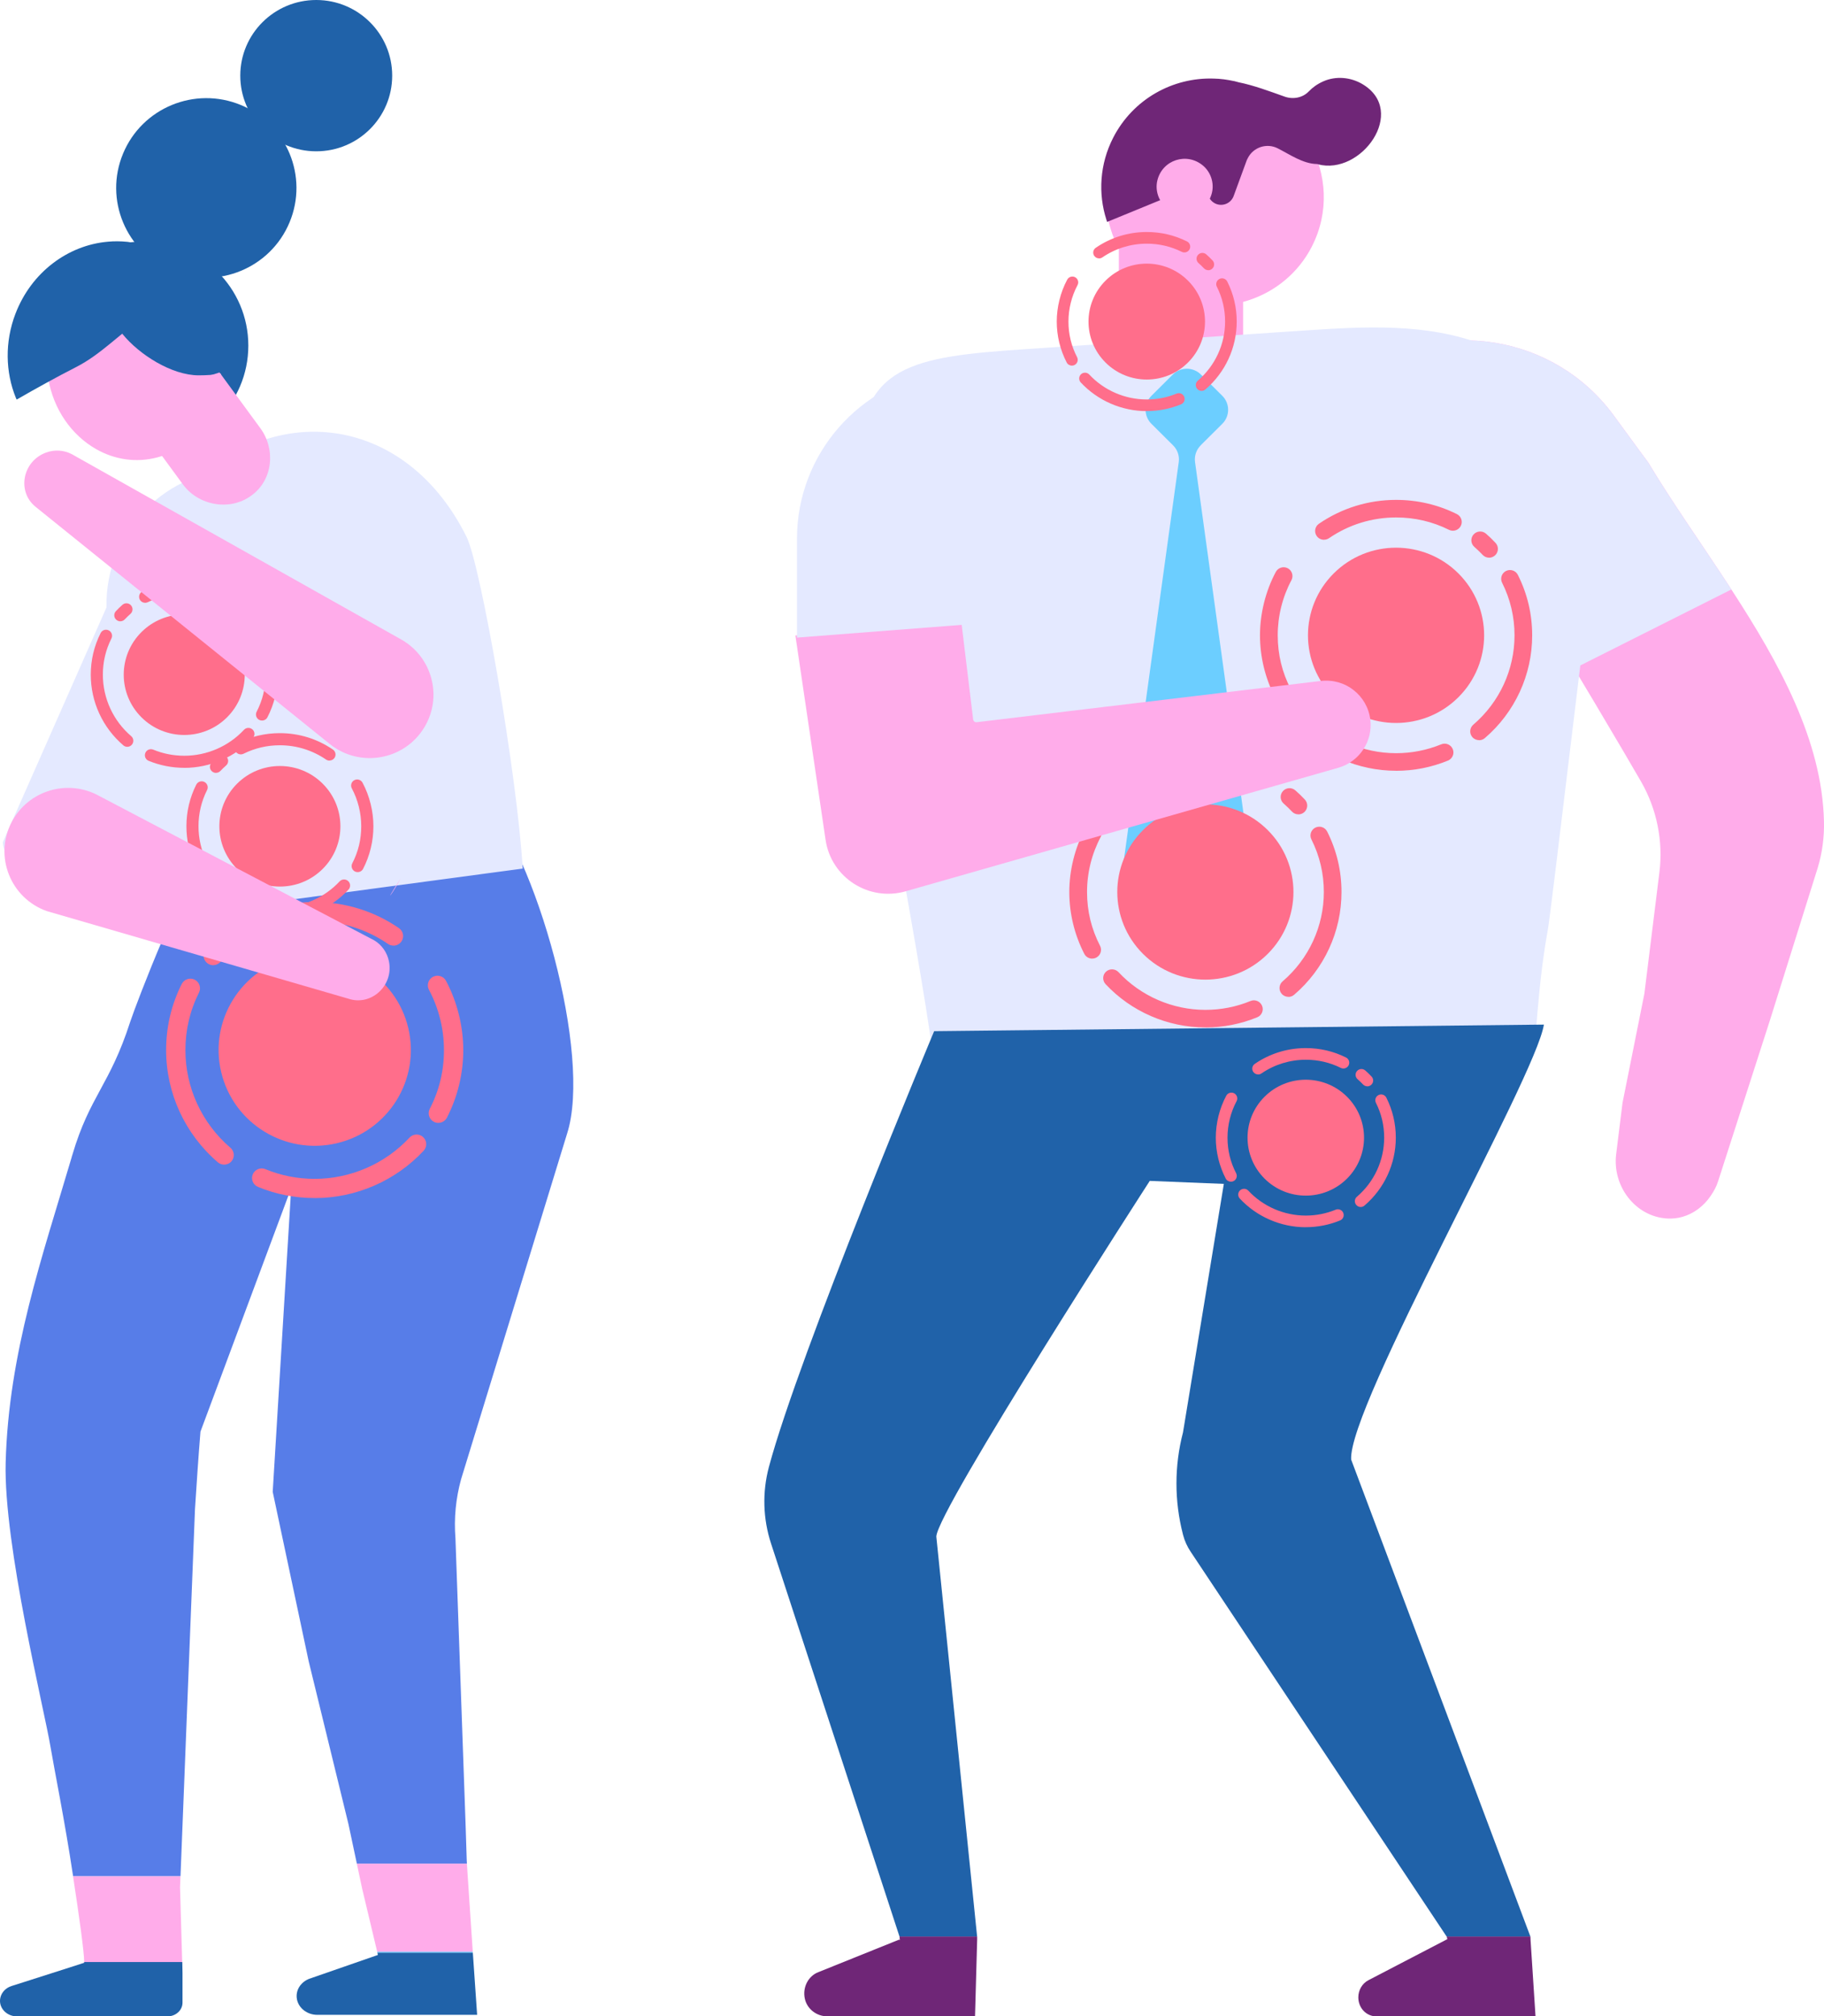<svg width="200" height="221" viewBox="0 0 200 221" fill="none" xmlns="http://www.w3.org/2000/svg">
<g clip-path="url(#clip0_1899_22784)">
<path d="M199.996 89.99C200.046 91.701 199.807 93.508 199.298 95.16L194.077 111.807L188.387 129.475C188.195 130.087 187.919 130.561 187.575 131.072C186.818 132.186 185.74 133.007 184.488 133.368C183.964 133.518 183.419 133.582 182.845 133.555C181.069 133.464 179.555 132.569 178.532 131.26C177.514 129.959 176.995 128.243 177.211 126.496L177.908 120.874L180.303 108.918L181.955 95.589C182.377 92.166 181.666 88.675 179.945 85.673C178.711 83.514 171.108 70.601 169.594 68.442L171.737 73.713L160.418 58.367C160.157 58.011 159.9 57.65 159.656 57.276C158.482 55.501 145.979 45.571 145.305 43.637L148.961 41.04C157.973 34.642 170.494 36.669 176.986 45.594C179.142 48.556 180.707 50.664 180.711 50.669C183.405 55.154 186.722 59.809 189.847 64.614C195.095 72.677 199.784 81.155 199.996 89.994V89.99Z" fill="#FFACEA"/>
<path d="M189.842 64.609L171.732 73.713L160.413 58.367C160.152 58.011 159.895 57.65 159.652 57.276C158.477 55.501 145.974 45.571 145.3 43.637L148.957 41.04C157.968 34.642 170.489 36.669 176.981 45.594C179.137 48.556 180.702 50.664 180.707 50.669C183.4 55.154 186.717 59.809 189.842 64.614V64.609Z" fill="#E4E9FF"/>
<path d="M136.303 26.05H122.681V41.602H136.303V26.05Z" fill="#FFACEA"/>
<path d="M143.85 27.013C140.849 32.863 133.655 35.181 127.764 32.192C125.429 31.006 123.648 29.153 122.543 26.995C122.254 26.424 122.01 25.827 121.818 25.206C120.891 22.345 121.07 19.11 122.561 16.207C124.74 11.963 129.122 9.572 133.605 9.732C134.339 9.746 135.073 9.846 135.798 10.001H135.825C136.78 10.229 137.725 10.558 138.629 11.019C138.854 11.133 139.078 11.256 139.294 11.389C141.116 12.461 142.556 13.948 143.556 15.669C145.502 19.037 145.759 23.285 143.846 27.013H143.85Z" fill="#FFACEA"/>
<path d="M149.402 9.226C148.108 8.454 146.484 8.304 145.103 8.915C144.442 9.207 143.915 9.591 143.497 10.029C142.827 10.727 141.772 10.914 140.859 10.59C139.193 10.001 137.509 9.362 135.803 9.016C135.642 8.97 135.486 8.924 135.326 8.888H135.298C134.573 8.728 133.839 8.628 133.105 8.614C128.622 8.454 124.241 10.845 122.061 15.089C120.575 17.987 120.396 21.227 121.318 24.088C121.336 24.17 121.373 24.252 121.4 24.321L132.444 19.794L132.426 20.693C132.426 20.693 132.403 20.775 132.426 20.784V20.962C132.412 21.546 132.752 22.08 133.284 22.322C134.059 22.669 134.972 22.29 135.266 21.491L136.716 17.535L136.83 17.312C137.441 16.125 138.909 15.651 140.102 16.258C141.419 16.924 142.859 17.946 144.387 17.978C144.511 17.978 144.52 17.991 144.497 18.005C149.26 19.283 154.353 12.187 149.407 9.23L149.402 9.226Z" fill="#6F2677"/>
<path d="M132.889 21.122C132.343 23.394 129.645 24.261 127.865 22.742C127.025 22.025 126.644 20.853 126.901 19.785C127.447 17.512 130.145 16.645 131.925 18.165C132.765 18.881 133.146 20.054 132.889 21.122Z" fill="#FFACEA"/>
<path d="M172.498 57.837C172.315 59.818 174.572 62.556 174.32 64.541C173.65 69.716 175.178 59.978 174.32 64.755C173.957 66.777 170.057 100.084 169.713 101.955C168.759 107.148 168.58 111.674 168.218 115.042L102.185 114.955C101.685 110.638 99.074 96.1 99.074 96.1C98.441 90.606 97.803 85.107 97.165 79.604C97.064 78.71 96.963 77.811 96.858 76.916C96.73 75.798 96.583 74.671 96.431 73.544C95.683 67.968 94.725 62.3 94.293 56.692C94.192 55.41 94.124 54.132 94.087 52.859C94.078 52.389 94.068 51.942 94.073 51.504C94.073 51.225 94.078 50.961 94.087 50.7C94.403 40.073 99.904 39.105 112.421 38.27C122.621 37.586 132.82 36.906 143.019 36.226C149.631 35.783 156.509 35.382 162.675 37.8C166.814 39.425 169.626 42.573 171.452 46.726C172.251 48.533 172.865 50.536 173.31 52.685C174.682 59.174 173.255 49.802 172.503 57.833L172.498 57.837Z" fill="#E4E9FF"/>
<path d="M131.645 48.816L134.027 46.448C134.875 45.603 134.875 44.23 134.027 43.386L131.677 41.049C130.829 40.205 129.448 40.205 128.599 41.049L126.25 43.386C125.401 44.23 125.401 45.603 126.25 46.448L128.631 48.816C129.113 49.295 129.342 49.971 129.25 50.641L122.772 97.588C122.68 98.258 122.909 98.934 123.391 99.413L128.603 104.597C129.452 105.441 130.833 105.441 131.682 104.597L136.894 99.413C137.376 98.934 137.605 98.258 137.514 97.588L131.035 50.641C130.943 49.971 131.173 49.295 131.654 48.816H131.645Z" fill="#6CCEFF"/>
<path d="M148.154 159.985C147.778 154.213 168.411 118.026 169.287 112.3L102.428 113.021C102.428 113.021 87.627 148.354 84.305 160.802C83.571 163.558 83.658 166.465 84.544 169.176L98.629 212.252H107.14L102.667 168.413C102.745 165.534 126.071 129.43 126.071 129.43L134.192 129.758L129.714 157.001C128.76 160.661 128.76 164.498 129.705 168.162C129.71 168.185 129.719 168.208 129.723 168.236C129.893 168.893 130.178 169.513 130.554 170.074L158.62 212.248H167.805L148.154 159.976V159.985Z" fill="#2062A9"/>
<path d="M167.805 212.284V212.252H158.619L158.638 212.284L158.702 212.535L158.578 212.599L150.049 217.035C149.361 217.391 148.938 218.125 148.938 218.919C148.938 219.494 149.159 220.024 149.517 220.398C149.874 220.772 150.379 221.005 150.925 221.005H168.369L167.823 212.604L167.81 212.294L167.805 212.284Z" fill="#6F2677"/>
<path d="M98.634 212.284L98.666 212.627L98.574 212.595L89.719 216.159C88.641 216.578 87.98 217.792 88.246 219.052C88.499 220.22 89.563 220.996 90.701 220.996H106.911L107.145 212.595V212.252H98.634V212.284Z" fill="#6F2677"/>
<path d="M124.264 87.293C123.956 87.293 123.653 87.147 123.465 86.878C123.162 86.44 123.273 85.838 123.713 85.536C126.209 83.825 129.132 82.922 132.174 82.922C134.514 82.922 136.757 83.446 138.836 84.478C139.313 84.715 139.51 85.294 139.271 85.769C139.033 86.244 138.45 86.44 137.973 86.203C136.165 85.304 134.215 84.847 132.178 84.847C129.531 84.847 126.989 85.632 124.819 87.12C124.649 87.234 124.461 87.289 124.268 87.289L124.264 87.293Z" fill="#FF6E8B"/>
<path d="M142.368 89.255C142.111 89.255 141.85 89.155 141.662 88.95C141.373 88.644 141.065 88.347 140.753 88.073C140.349 87.722 140.313 87.111 140.666 86.714C141.019 86.312 141.634 86.275 142.033 86.627C142.396 86.942 142.744 87.279 143.075 87.635C143.442 88.023 143.419 88.635 143.029 89C142.841 89.173 142.602 89.26 142.368 89.26V89.255Z" fill="#FF6E8B"/>
<path d="M141.267 109.256C140.996 109.256 140.725 109.142 140.533 108.923C140.184 108.521 140.23 107.91 140.634 107.563C143.506 105.103 145.158 101.535 145.158 97.77C145.158 95.744 144.699 93.8 143.795 92.002C143.556 91.528 143.749 90.948 144.226 90.711C144.708 90.474 145.286 90.665 145.525 91.144C146.566 93.216 147.094 95.443 147.094 97.775C147.094 102.101 145.199 106.208 141.9 109.032C141.716 109.188 141.492 109.265 141.267 109.265V109.256Z" fill="#FF6E8B"/>
<path d="M132.168 112.61C128.03 112.61 124.038 110.876 121.221 107.86C120.859 107.467 120.881 106.86 121.271 106.5C121.666 106.139 122.276 106.162 122.643 106.55C125.093 109.178 128.567 110.684 132.168 110.684C133.884 110.684 135.55 110.356 137.119 109.712C137.614 109.507 138.179 109.744 138.385 110.237C138.592 110.73 138.353 111.291 137.858 111.497C136.05 112.236 134.137 112.615 132.168 112.615V112.61Z" fill="#FF6E8B"/>
<path d="M119.753 105.067C119.4 105.067 119.06 104.875 118.891 104.542C117.817 102.461 117.248 100.12 117.248 97.766C117.248 95.411 117.849 92.942 118.982 90.816C119.235 90.346 119.817 90.168 120.295 90.415C120.767 90.665 120.946 91.25 120.698 91.72C119.712 93.568 119.193 95.658 119.193 97.766C119.193 99.874 119.675 101.827 120.62 103.662C120.864 104.136 120.675 104.716 120.203 104.957C120.061 105.03 119.909 105.062 119.762 105.062L119.753 105.067Z" fill="#FF6E8B"/>
<path d="M138.997 104.557C142.768 100.806 142.768 94.724 138.997 90.973C135.225 87.222 129.11 87.222 125.338 90.973C121.566 94.724 121.566 100.806 125.338 104.557C129.11 108.308 135.225 108.308 138.997 104.557Z" fill="#FF6E8B"/>
<path d="M145.171 59.161C144.864 59.161 144.561 59.015 144.373 58.745C144.07 58.307 144.18 57.705 144.621 57.404C147.117 55.693 150.039 54.789 153.081 54.789C155.421 54.789 157.665 55.314 159.743 56.345C160.221 56.582 160.418 57.162 160.179 57.636C159.941 58.111 159.358 58.307 158.881 58.07C157.073 57.171 155.123 56.715 153.086 56.715C150.439 56.715 147.897 57.5 145.727 58.987C145.557 59.101 145.369 59.156 145.176 59.156L145.171 59.161Z" fill="#FF6E8B"/>
<path d="M163.276 61.123C163.02 61.123 162.758 61.023 162.57 60.817C162.281 60.511 161.973 60.215 161.661 59.941C161.258 59.59 161.221 58.978 161.574 58.581C161.928 58.18 162.542 58.143 162.942 58.495C163.304 58.809 163.653 59.147 163.983 59.503C164.35 59.891 164.327 60.502 163.937 60.867C163.749 61.041 163.51 61.127 163.276 61.127V61.123Z" fill="#FF6E8B"/>
<path d="M162.176 81.124C161.905 81.124 161.634 81.01 161.441 80.79C161.093 80.389 161.139 79.778 161.542 79.431C164.415 76.971 166.066 73.403 166.066 69.638C166.066 67.612 165.607 65.668 164.704 63.87C164.465 63.395 164.658 62.816 165.135 62.579C165.617 62.341 166.195 62.533 166.433 63.012C167.475 65.084 168.002 67.311 168.002 69.643C168.002 73.969 166.108 78.075 162.809 80.9C162.625 81.055 162.4 81.133 162.176 81.133V81.124Z" fill="#FF6E8B"/>
<path d="M153.077 84.478C148.939 84.478 144.947 82.744 142.13 79.727C141.767 79.335 141.79 78.728 142.18 78.368C142.575 78.007 143.185 78.03 143.552 78.418C146.002 81.046 149.475 82.552 153.077 82.552C154.793 82.552 156.458 82.224 158.028 81.58C158.523 81.375 159.088 81.612 159.294 82.105C159.5 82.598 159.262 83.159 158.766 83.364C156.959 84.103 155.045 84.482 153.077 84.482V84.478Z" fill="#FF6E8B"/>
<path d="M140.661 76.935C140.308 76.935 139.969 76.743 139.799 76.41C138.725 74.329 138.156 71.988 138.156 69.633C138.156 67.279 138.757 64.81 139.891 62.684C140.143 62.214 140.726 62.036 141.203 62.282C141.675 62.533 141.854 63.117 141.607 63.587C140.62 65.435 140.102 67.525 140.102 69.633C140.102 71.742 140.583 73.695 141.529 75.529C141.772 76.004 141.584 76.583 141.111 76.825C140.969 76.898 140.817 76.93 140.671 76.93L140.661 76.935Z" fill="#FF6E8B"/>
<path d="M159.905 76.427C163.677 72.675 163.677 66.594 159.905 62.842C156.133 59.091 150.018 59.091 146.246 62.842C142.475 66.594 142.475 72.675 146.246 76.427C150.018 80.178 156.133 80.178 159.905 76.427Z" fill="#FF6E8B"/>
<path d="M148.424 75.639C147.447 74.863 146.153 74.475 144.814 74.635L107.09 79.157C106.902 79.18 106.727 79.043 106.704 78.847L105.328 67.484L87.214 69.656L90.526 92.066C91.141 96.196 95.275 98.843 99.308 97.688L146.75 84.149C149.062 83.483 150.54 81.251 150.255 78.888C150.095 77.555 149.406 76.401 148.42 75.639H148.424Z" fill="#FFACEA"/>
<path d="M87.388 69.884V59.038C87.388 49.783 94.243 41.939 103.456 40.652L123.502 37.851L118.413 67.484L87.384 69.884H87.388Z" fill="#E4E9FF"/>
<path d="M120.51 28.318C120.308 28.318 120.106 28.222 119.983 28.044C119.781 27.752 119.854 27.36 120.148 27.159C121.799 26.027 123.731 25.429 125.745 25.429C127.291 25.429 128.778 25.776 130.15 26.461C130.466 26.616 130.595 26.999 130.439 27.314C130.283 27.629 129.898 27.757 129.581 27.602C128.383 27.008 127.094 26.707 125.745 26.707C123.997 26.707 122.313 27.227 120.877 28.208C120.767 28.286 120.639 28.323 120.515 28.323L120.51 28.318Z" fill="#FF6E8B"/>
<path d="M132.485 29.614C132.316 29.614 132.146 29.546 132.017 29.413C131.825 29.208 131.623 29.016 131.416 28.834C131.15 28.601 131.127 28.199 131.361 27.935C131.595 27.67 131.999 27.647 132.265 27.88C132.504 28.09 132.738 28.314 132.953 28.546C133.197 28.802 133.183 29.208 132.921 29.445C132.797 29.559 132.641 29.619 132.485 29.619V29.614Z" fill="#FF6E8B"/>
<path d="M131.756 42.843C131.577 42.843 131.398 42.77 131.27 42.619C131.04 42.355 131.068 41.948 131.338 41.72C133.238 40.096 134.33 37.732 134.33 35.24C134.33 33.899 134.027 32.617 133.426 31.426C133.265 31.111 133.399 30.727 133.711 30.572C134.027 30.413 134.413 30.545 134.568 30.86C135.257 32.229 135.605 33.703 135.605 35.245C135.605 38.106 134.353 40.821 132.169 42.688C132.05 42.793 131.898 42.843 131.751 42.843H131.756Z" fill="#FF6E8B"/>
<path d="M125.741 45.06C123.002 45.06 120.364 43.915 118.501 41.916C118.262 41.656 118.276 41.255 118.533 41.017C118.794 40.78 119.198 40.794 119.437 41.049C121.056 42.788 123.355 43.783 125.736 43.783C126.87 43.783 127.971 43.568 129.012 43.139C129.338 43.007 129.714 43.157 129.847 43.486C129.98 43.81 129.829 44.184 129.499 44.317C128.306 44.805 127.039 45.056 125.736 45.056L125.741 45.06Z" fill="#FF6E8B"/>
<path d="M117.528 40.073C117.294 40.073 117.069 39.945 116.959 39.726C116.248 38.353 115.872 36.801 115.872 35.245C115.872 33.689 116.266 32.055 117.019 30.65C117.184 30.34 117.574 30.221 117.886 30.385C118.198 30.549 118.317 30.937 118.152 31.248C117.5 32.471 117.156 33.853 117.156 35.245C117.156 36.637 117.473 37.933 118.101 39.147C118.262 39.462 118.138 39.845 117.826 40.005C117.734 40.055 117.633 40.073 117.532 40.073H117.528Z" fill="#FF6E8B"/>
<path d="M130.257 39.739C132.751 37.258 132.751 33.236 130.257 30.756C127.763 28.275 123.719 28.275 121.225 30.756C118.73 33.236 118.73 37.258 121.225 39.739C123.719 42.219 127.763 42.219 130.257 39.739Z" fill="#FF6E8B"/>
<path d="M137.95 117.762C137.748 117.762 137.546 117.666 137.422 117.488C137.22 117.196 137.294 116.803 137.587 116.603C139.239 115.471 141.171 114.873 143.185 114.873C144.731 114.873 146.218 115.22 147.589 115.904C147.906 116.059 148.034 116.443 147.878 116.758C147.722 117.073 147.337 117.2 147.02 117.045C145.823 116.452 144.534 116.151 143.185 116.151C141.437 116.151 139.753 116.671 138.317 117.652C138.207 117.73 138.078 117.766 137.954 117.766L137.95 117.762Z" fill="#FF6E8B"/>
<path d="M149.924 119.062C149.755 119.062 149.585 118.994 149.456 118.861C149.264 118.656 149.062 118.464 148.855 118.282C148.589 118.049 148.566 117.648 148.8 117.383C149.034 117.118 149.438 117.096 149.704 117.328C149.943 117.538 150.177 117.762 150.392 117.994C150.636 118.25 150.622 118.656 150.36 118.893C150.236 119.008 150.08 119.067 149.924 119.067V119.062Z" fill="#FF6E8B"/>
<path d="M149.199 132.291C149.02 132.291 148.841 132.218 148.713 132.067C148.484 131.803 148.511 131.397 148.782 131.169C150.681 129.544 151.773 127.18 151.773 124.689C151.773 123.347 151.47 122.065 150.869 120.874C150.709 120.559 150.842 120.176 151.154 120.021C151.47 119.861 151.856 119.993 152.012 120.308C152.7 121.677 153.049 123.151 153.049 124.693C153.049 127.554 151.796 130.27 149.612 132.136C149.493 132.241 149.342 132.291 149.195 132.291H149.199Z" fill="#FF6E8B"/>
<path d="M143.18 134.509C140.441 134.509 137.803 133.363 135.94 131.365C135.702 131.104 135.715 130.703 135.972 130.466C136.234 130.228 136.638 130.242 136.876 130.498C138.496 132.236 140.794 133.231 143.176 133.231C144.309 133.231 145.41 133.016 146.452 132.588C146.777 132.455 147.154 132.606 147.287 132.934C147.42 133.258 147.268 133.632 146.938 133.765C145.745 134.253 144.479 134.504 143.176 134.504L143.18 134.509Z" fill="#FF6E8B"/>
<path d="M134.967 129.517C134.733 129.517 134.509 129.389 134.398 129.17C133.687 127.796 133.311 126.245 133.311 124.689C133.311 123.133 133.706 121.499 134.458 120.093C134.623 119.783 135.013 119.665 135.325 119.829C135.637 119.993 135.757 120.381 135.591 120.691C134.94 121.914 134.596 123.297 134.596 124.689C134.596 126.08 134.912 127.376 135.541 128.59C135.701 128.905 135.578 129.288 135.266 129.448C135.174 129.498 135.073 129.517 134.972 129.517H134.967Z" fill="#FF6E8B"/>
<path d="M147.694 129.184C150.188 126.703 150.188 122.681 147.694 120.201C145.2 117.72 141.156 117.72 138.662 120.201C136.168 122.681 136.168 126.703 138.662 129.184C141.156 131.664 145.2 131.664 147.694 129.184Z" fill="#FF6E8B"/>
</g>
<g clip-path="url(#clip1_1899_22784)">
<path d="M12.995 43.768C13.457 40.721 12.213 37.052 10.297 34.698C9.343 33.525 7.889 32.329 6.293 31.46C8.357 28.446 11.827 26.467 15.769 26.467C22.1 26.467 27.229 31.574 27.229 37.878C27.229 44.181 22.1 49.288 15.769 49.288C14.234 49.288 12.766 48.985 11.427 48.439C12.184 47.091 12.728 45.529 12.995 43.764V43.768Z" fill="#2062A9"/>
<path d="M9.954 96.431L11.331 97.115C14.358 97.115 23.554 102.179 23.725 99.17L26.666 51.358C18.272 51.358 11.508 58.221 11.674 66.58L0.31 92.311C0.358 95.42 6.831 96.427 9.949 96.427L9.954 96.431Z" fill="#E4E9FF"/>
<path d="M27.186 96.692V96.688L27.405 96.778L32.081 98.539L32.058 98.752L30.928 108.62L30.895 108.886L30.413 108.782L30.771 108.924H29.402L23.41 107.144L27.186 96.692Z" fill="#E4E9FF"/>
<path d="M51.841 214.027H41.382L41.353 213.913H51.831L51.841 214.027Z" fill="#6CCEFF"/>
<path d="M51.822 213.676L51.831 213.913H41.354L41.301 213.676L39.714 207.021L39.123 204.254H51.193L51.822 213.676Z" fill="#FFACEA"/>
<path d="M9.229 215.133V215.005C9.229 213.985 8.69 210.088 8.008 205.631H19.788L19.74 206.85L19.978 215.048L19.988 215.29H8.738L9.229 215.133Z" fill="#FFACEA"/>
<path d="M0.62 160.325C0.939 148.254 4.667 137.641 7.861 126.828C7.861 126.809 7.87 126.795 7.87 126.776C7.889 126.71 7.918 126.629 7.942 126.553C9.839 120.126 12.037 118.944 14.268 112.019C15.007 109.779 20.284 96.142 22.119 94.922C22.181 94.889 22.238 94.86 22.29 94.851C22.29 94.851 22.5 94.827 22.872 94.789C24.169 94.651 27.52 94.3 31.634 93.835C35.428 93.403 39.895 92.881 44.014 92.34L46.95 89.392L52.661 86.9C58.877 93.816 64.926 115.655 62.185 124.237L50.559 162.124C49.977 164.236 49.767 166.419 49.939 168.584L51.05 199.921L51.178 203.927L51.197 204.254H39.127L38.207 199.925L33.85 182.097L30.652 167.041L29.903 163.51L31.929 130.213V130.189V130.217L21.981 156.912C21.752 159.741 21.561 162.575 21.38 165.408L19.793 205.626H8.013C7.103 199.569 5.935 193.835 5.544 191.495C4.886 187.485 0.391 169.362 0.62 160.32V160.325Z" fill="#577DE8"/>
<path d="M18.863 100.352L20.283 80.853C17.385 78.508 15.221 74.792 14.553 70.344C13.934 66.191 14.735 62.19 16.522 59.052C16.522 59.052 17.757 56.944 18.419 56.071C28.034 43.45 44.094 44.57 51.164 58.857C52.727 62.019 56.708 84.892 57.313 95.197L18.863 100.357V100.352Z" fill="#E4E9FF"/>
<path d="M1.878 221H18.362C19.273 221 20.012 220.331 20.012 219.495V216.258L19.993 215.285L19.983 215.043H9.234V215.128L8.743 215.285L5.706 216.258L1.258 217.677C0.629 217.877 0.172 218.366 0.038 218.959C-0.2 220.017 0.686 221.005 1.878 221.005V221Z" fill="#2062A9"/>
<path d="M34.16 216.795L41.434 214.269L41.387 214.027H51.846L52.317 220.834H34.794C33.545 220.834 32.525 219.913 32.525 218.774C32.525 217.863 33.192 217.056 34.165 216.799L34.16 216.795Z" fill="#2062A9"/>
<path d="M15.331 43.554L24.073 40.825L27.448 45.434L28.545 46.929C30.251 49.26 29.918 52.606 27.577 54.305L27.529 54.339C25.189 56.038 21.761 55.421 20.055 53.095L13.491 44.134L15.331 43.559V43.554Z" fill="#FFACEA"/>
<path d="M43.861 96.412C43.308 97.523 41.716 99.758 43.904 96.317C43.889 96.346 43.875 96.379 43.861 96.412Z" fill="#FFACEA"/>
<path d="M10.735 30.193C11.026 32.538 12.056 34.925 13.443 36.624C15.245 38.841 18.81 41.138 21.794 41.138C22.633 41.138 23.448 41.081 24.245 40.972C23.963 45.306 21.189 49.084 17.266 50.128C14.906 50.755 12.546 50.366 10.544 49.227C7.884 47.717 5.854 44.903 5.282 41.442C4.481 36.568 6.836 31.997 10.735 30.193Z" fill="#FFACEA"/>
<path d="M1.698 34.379C3.447 29.818 7.47 26.875 11.804 26.495C12.514 26.424 13.224 26.433 13.939 26.505H13.968C14.125 26.524 14.283 26.552 14.44 26.581C15.15 26.642 15.855 26.761 16.566 26.903C16.466 27.316 16.38 27.744 16.313 28.185C16.037 30.012 16.375 32.063 17.105 33.919C16.537 34.237 15.999 34.631 15.531 34.949C13.034 36.658 11.05 38.85 8.357 40.227C6.164 41.347 3.981 42.557 1.826 43.796C1.793 43.73 1.755 43.654 1.726 43.573C0.601 40.787 0.506 37.488 1.698 34.374V34.379Z" fill="#2062A9"/>
<path d="M23.554 34.64C23.52 34.636 23.483 34.636 23.449 34.626C23.183 34.741 23.492 34.674 23.554 34.64Z" fill="#2062A9"/>
<path d="M18.841 29.69C13.799 27.61 11.404 21.854 13.493 16.834C15.581 11.813 21.362 9.429 26.404 11.508C31.446 13.588 33.841 19.344 31.752 24.365C29.663 29.385 23.883 31.769 18.841 29.69Z" fill="#2062A9"/>
<path d="M34.675 16.584C30.076 16.584 26.347 12.872 26.347 8.292C26.347 3.713 30.076 0 34.675 0C39.274 0 43.003 3.713 43.003 8.292C43.003 12.872 39.274 16.584 34.675 16.584Z" fill="#2062A9"/>
<path d="M25.637 66.746C25.846 66.746 26.056 66.646 26.185 66.461C26.395 66.157 26.318 65.749 26.013 65.54C24.297 64.363 22.29 63.742 20.198 63.742C18.591 63.742 17.047 64.102 15.621 64.814C15.292 64.976 15.159 65.374 15.321 65.702C15.483 66.029 15.883 66.162 16.212 66.001C17.457 65.384 18.796 65.07 20.198 65.07C22.014 65.07 23.763 65.612 25.255 66.632C25.37 66.713 25.503 66.751 25.632 66.751L25.637 66.746Z" fill="#FF6E8B"/>
<path d="M13.195 68.094C13.371 68.094 13.548 68.023 13.681 67.885C13.881 67.672 14.091 67.472 14.306 67.282C14.582 67.04 14.606 66.623 14.363 66.347C14.12 66.072 13.7 66.048 13.424 66.29C13.176 66.509 12.933 66.741 12.709 66.984C12.456 67.249 12.47 67.672 12.742 67.919C12.871 68.037 13.033 68.099 13.195 68.099V68.094Z" fill="#FF6E8B"/>
<path d="M13.953 81.854C14.139 81.854 14.325 81.778 14.458 81.622C14.697 81.347 14.668 80.924 14.387 80.687C12.413 78.997 11.279 76.538 11.279 73.947C11.279 72.551 11.593 71.217 12.218 69.978C12.385 69.651 12.246 69.252 11.922 69.091C11.593 68.925 11.193 69.062 11.031 69.39C10.316 70.814 9.953 72.347 9.953 73.951C9.953 76.927 11.255 79.752 13.524 81.693C13.648 81.802 13.805 81.854 13.958 81.854H13.953Z" fill="#FF6E8B"/>
<path d="M20.202 84.161C23.048 84.161 25.789 82.97 27.725 80.891C27.973 80.62 27.958 80.203 27.691 79.956C27.419 79.709 27 79.723 26.752 79.989C25.069 81.797 22.681 82.832 20.207 82.832C19.03 82.832 17.886 82.609 16.803 82.163C16.465 82.025 16.074 82.182 15.936 82.524C15.798 82.861 15.955 83.25 16.298 83.388C17.538 83.895 18.853 84.156 20.207 84.156L20.202 84.161Z" fill="#FF6E8B"/>
<path d="M28.735 78.973C28.978 78.973 29.212 78.84 29.326 78.612C30.065 77.184 30.456 75.57 30.456 73.951C30.456 72.333 30.046 70.633 29.264 69.172C29.093 68.849 28.688 68.725 28.363 68.896C28.039 69.067 27.915 69.471 28.087 69.793C28.764 71.065 29.121 72.504 29.121 73.951C29.121 75.399 28.792 76.747 28.139 78.01C27.973 78.337 28.101 78.736 28.425 78.902C28.521 78.954 28.625 78.973 28.73 78.973H28.735Z" fill="#FF6E8B"/>
<path d="M15.511 78.621C12.919 76.041 12.919 71.858 15.511 69.277C18.102 66.697 22.303 66.697 24.895 69.277C27.486 71.858 27.486 76.041 24.895 78.621C22.303 81.201 18.102 81.201 15.511 78.621Z" fill="#FF6E8B"/>
<path d="M36.124 83.359C36.334 83.359 36.544 83.26 36.673 83.075C36.882 82.771 36.806 82.362 36.501 82.154C34.785 80.977 32.778 80.355 30.685 80.355C29.079 80.355 27.534 80.716 26.109 81.427C25.78 81.589 25.647 81.988 25.809 82.315C25.971 82.643 26.371 82.775 26.7 82.614C27.944 81.997 29.284 81.684 30.685 81.684C32.502 81.684 34.251 82.225 35.743 83.245C35.858 83.326 35.991 83.364 36.12 83.364L36.124 83.359Z" fill="#FF6E8B"/>
<path d="M23.682 84.707C23.859 84.707 24.035 84.636 24.169 84.498C24.369 84.285 24.578 84.085 24.793 83.896C25.069 83.653 25.093 83.236 24.85 82.96C24.607 82.685 24.188 82.662 23.911 82.903C23.663 83.122 23.42 83.355 23.196 83.597C22.943 83.862 22.958 84.285 23.229 84.532C23.358 84.65 23.52 84.712 23.682 84.712V84.707Z" fill="#FF6E8B"/>
<path d="M24.44 98.468C24.626 98.468 24.812 98.392 24.945 98.235C25.184 97.96 25.155 97.537 24.874 97.3C22.901 95.61 21.766 93.152 21.766 90.56C21.766 89.165 22.081 87.831 22.705 86.592C22.872 86.264 22.734 85.866 22.41 85.704C22.081 85.538 21.68 85.676 21.518 86.003C20.803 87.427 20.441 88.96 20.441 90.565C20.441 93.541 21.742 96.365 24.011 98.306C24.135 98.415 24.293 98.468 24.445 98.468H24.44Z" fill="#FF6E8B"/>
<path d="M30.69 100.775C33.535 100.775 36.276 99.583 38.212 97.504C38.46 97.234 38.446 96.816 38.178 96.569C37.907 96.322 37.487 96.337 37.239 96.602C35.557 98.411 33.168 99.445 30.694 99.445C29.517 99.445 28.373 99.222 27.291 98.776C26.952 98.639 26.561 98.795 26.423 99.137C26.285 99.474 26.442 99.863 26.785 100.001C28.025 100.509 29.341 100.77 30.694 100.77L30.69 100.775Z" fill="#FF6E8B"/>
<path d="M39.223 95.586C39.466 95.586 39.7 95.453 39.814 95.225C40.553 93.797 40.944 92.183 40.944 90.564C40.944 88.946 40.534 87.246 39.752 85.785C39.581 85.462 39.175 85.338 38.851 85.509C38.527 85.68 38.403 86.084 38.575 86.406C39.252 87.678 39.609 89.117 39.609 90.564C39.609 92.012 39.28 93.36 38.627 94.623C38.46 94.95 38.589 95.349 38.913 95.515C39.008 95.567 39.113 95.586 39.218 95.586H39.223Z" fill="#FF6E8B"/>
<path d="M25.997 95.237C23.406 92.656 23.406 88.473 25.997 85.893C28.589 83.312 32.79 83.312 35.382 85.893C37.973 88.473 37.973 92.656 35.382 95.237C32.79 97.817 28.589 97.817 25.997 95.237Z" fill="#FF6E8B"/>
<path d="M5.034 49.606C5.968 49.26 6.993 49.322 7.856 49.768L43.98 70.083C47.403 72.01 48.556 76.372 46.526 79.723C44.338 83.34 39.447 84.195 36.153 81.541L3.871 55.525C1.835 53.845 2.484 50.546 5.039 49.606H5.034Z" fill="#FFACEA"/>
<path d="M43.142 103.646C43.48 103.646 43.809 103.484 44.014 103.19C44.348 102.711 44.224 102.056 43.742 101.723C41.02 99.853 37.827 98.866 34.509 98.866C31.954 98.866 29.508 99.44 27.234 100.57C26.71 100.831 26.5 101.462 26.762 101.984C27.025 102.507 27.659 102.715 28.183 102.454C30.157 101.472 32.287 100.973 34.509 100.973C37.398 100.973 40.177 101.833 42.541 103.456C42.722 103.584 42.932 103.641 43.142 103.641V103.646Z" fill="#FF6E8B"/>
<path d="M23.378 105.786C23.659 105.786 23.94 105.672 24.15 105.454C24.465 105.122 24.798 104.799 25.141 104.495C25.58 104.111 25.623 103.446 25.237 103.01C24.851 102.573 24.183 102.53 23.745 102.915C23.349 103.261 22.968 103.631 22.605 104.016C22.205 104.443 22.229 105.108 22.658 105.506C22.863 105.696 23.12 105.791 23.378 105.791V105.786Z" fill="#FF6E8B"/>
<path d="M24.579 127.649C24.874 127.649 25.17 127.526 25.38 127.284C25.761 126.842 25.709 126.178 25.265 125.798C22.128 123.112 20.331 119.21 20.331 115.095C20.331 112.878 20.832 110.756 21.819 108.791C22.081 108.269 21.866 107.638 21.347 107.377C20.822 107.116 20.188 107.329 19.926 107.847C18.792 110.106 18.215 112.546 18.215 115.09C18.215 119.822 20.284 124.303 23.887 127.393C24.088 127.564 24.331 127.649 24.579 127.649Z" fill="#FF6E8B"/>
<path d="M34.508 131.314C39.028 131.314 43.38 129.42 46.454 126.121C46.85 125.694 46.826 125.029 46.397 124.63C45.968 124.232 45.301 124.26 44.9 124.687C42.226 127.559 38.436 129.206 34.504 129.206C32.63 129.206 30.814 128.85 29.098 128.143C28.559 127.92 27.94 128.176 27.715 128.712C27.491 129.249 27.749 129.866 28.288 130.089C30.261 130.901 32.349 131.309 34.499 131.309L34.508 131.314Z" fill="#FF6E8B"/>
<path d="M48.061 123.069C48.447 123.069 48.814 122.86 49.005 122.499C50.177 120.226 50.797 117.667 50.797 115.095C50.797 112.522 50.144 109.826 48.904 107.5C48.633 106.987 47.989 106.793 47.474 107.063C46.959 107.334 46.764 107.975 47.036 108.487C48.113 110.505 48.68 112.792 48.68 115.095C48.68 117.397 48.156 119.533 47.121 121.536C46.855 122.053 47.06 122.689 47.579 122.955C47.732 123.036 47.899 123.073 48.061 123.073V123.069Z" fill="#FF6E8B"/>
<path d="M24.252 117.5C22.915 111.859 26.424 106.206 32.089 104.875C37.754 103.544 43.431 107.037 44.768 112.678C46.105 118.319 42.596 123.972 36.931 125.303C31.266 126.634 25.589 123.141 24.252 117.5Z" fill="#FF6E8B"/>
<path d="M42.65 105.383C42.459 104.41 41.873 103.57 41.044 103.072L10.874 87.237C7.437 85.329 3.099 86.625 1.282 90.095C-0.677 93.84 1.139 98.439 5.129 99.858L38.184 109.456C40.686 110.31 43.175 108.041 42.65 105.383Z" fill="#FFACEA"/>
</g>
<defs>
<clipPath id="clip0_1899_22784">
<rect width="116.19" height="212.464" fill="white" transform="translate(83.81 8.536)"/>
</clipPath>
<clipPath id="clip1_1899_22784">
<rect width="62.857" height="221" fill="white" transform="matrix(-1 0 0 1 62.857 0)"/>
</clipPath>
</defs>
</svg>
